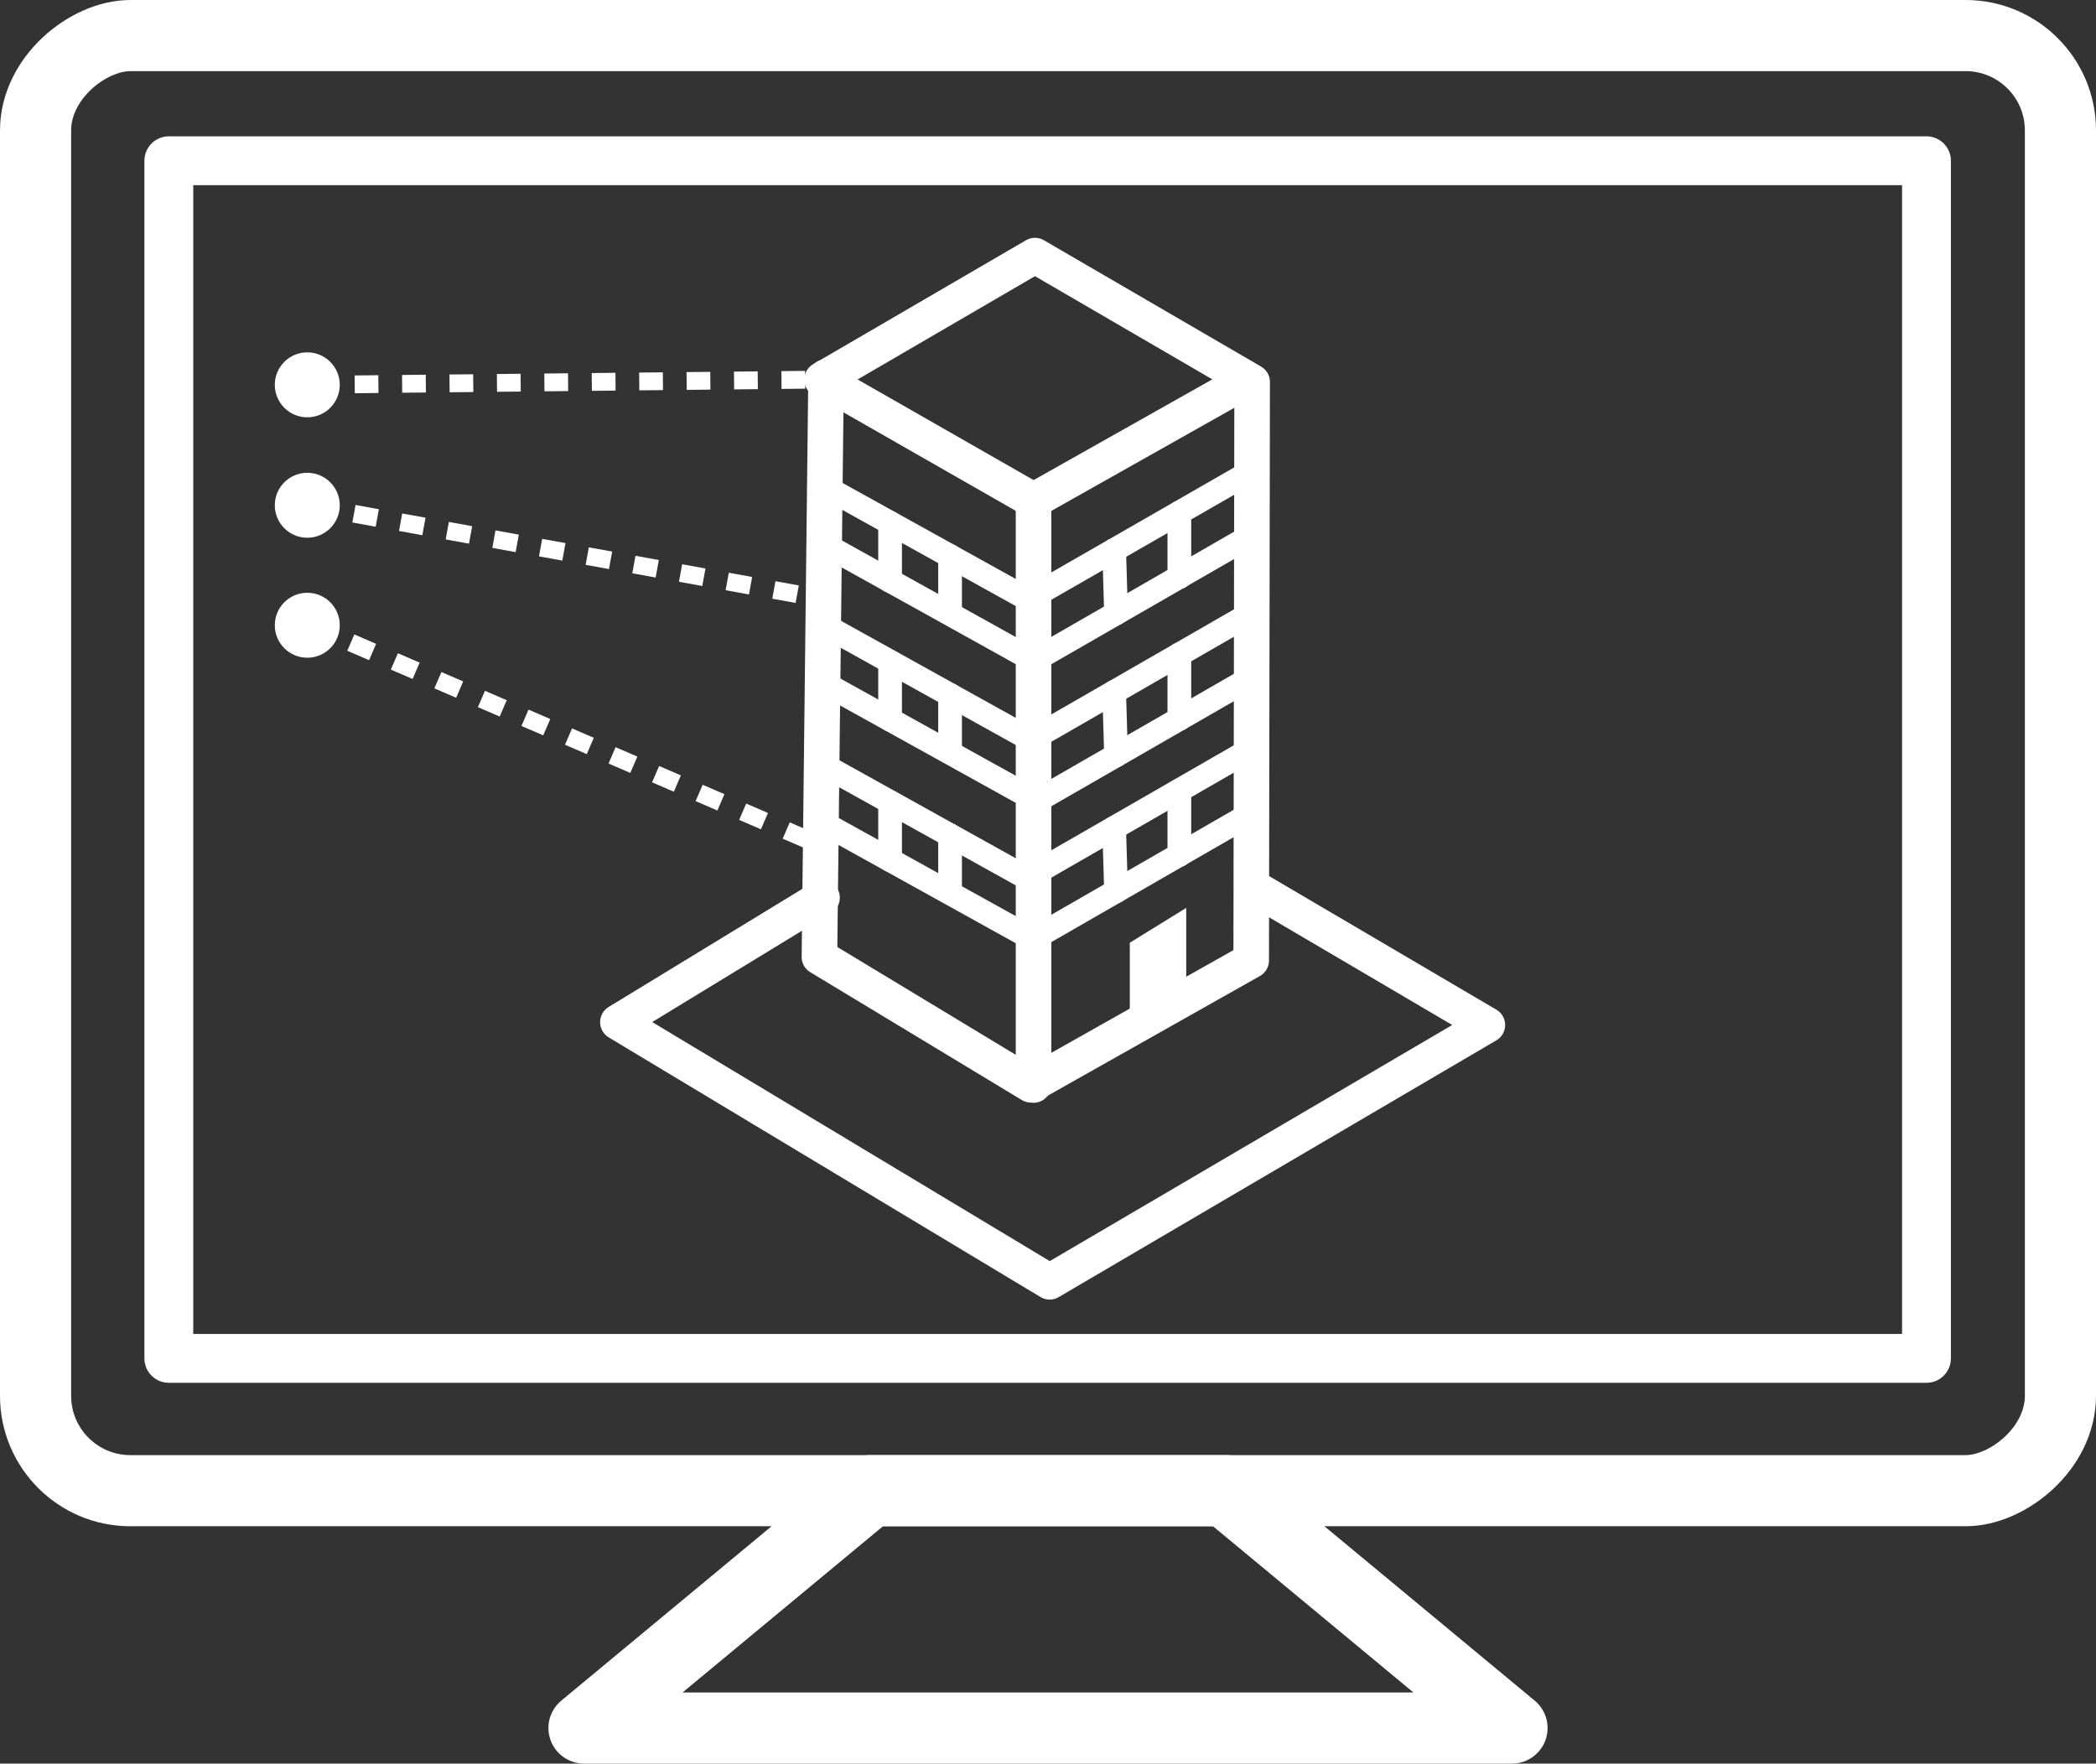 <?xml version="1.0" encoding="UTF-8"?>
<svg xmlns="http://www.w3.org/2000/svg" width="88.4" height="74.38" viewBox="0 0 88.4 74.38">
  <rect x="0" y="0" width="88.4" height="74.38" fill="#333333" stroke="none"/>
  <defs>
    <style>
      .c {
        fill: #fff;
      }

      .d {
        stroke-width: 1.5px;
      }

      .d, .e, .f, .g, .h {
        fill: none;
        stroke: #fff;
      }

      .d, .f, .g, .h {
        stroke-linecap: round;
        stroke-linejoin: round;
      }

      .e {
        stroke-dasharray: 0 0 1 1;
        stroke-miterlimit: 10;
        stroke-width: .75px;
      }

      .g {
        stroke-width: 2.06px;
      }

      .h {
        stroke-width: 3px;
      }
    </style>
  </defs>
  <g id="a" data-name="Layer 1">
    <g>
      <g>
        <polygon class="d" points="34.67 16.01 43.59 21.11 52.64 16.01 43.65 10.78 34.67 16.01"/>
        <polyline class="d" points="34.84 15.9 34.56 40.36 43.48 45.75 52.77 40.51 52.81 16.11"/>
        <line class="d" x1="43.59" y1="21.11" x2="43.59" y2="45.76"/>
        <g>
          <line class="f" x1="43.59" y1="25.15" x2="52.68" y2="19.93"/>
          <line class="f" x1="43.59" y1="27.87" x2="52.71" y2="22.62"/>
          <line class="f" x1="46.99" y1="23.2" x2="47.07" y2="25.87"/>
          <line class="f" x1="49.74" y1="21.62" x2="49.74" y2="24.34"/>
        </g>
        <g>
          <line class="f" x1="43.59" y1="31.14" x2="52.68" y2="25.91"/>
          <line class="f" x1="43.59" y1="33.86" x2="52.71" y2="28.61"/>
          <line class="f" x1="46.99" y1="29.18" x2="47.07" y2="31.86"/>
          <line class="f" x1="49.74" y1="27.6" x2="49.74" y2="30.32"/>
        </g>
        <g>
          <line class="f" x1="43.59" y1="36.87" x2="52.68" y2="31.64"/>
          <line class="f" x1="43.59" y1="39.59" x2="52.71" y2="34.34"/>
          <line class="f" x1="46.99" y1="34.92" x2="47.07" y2="37.59"/>
          <line class="f" x1="49.74" y1="33.34" x2="49.74" y2="36.06"/>
        </g>
        <polyline class="d" points="34.67 37.86 26.06 43.11 44.27 54.06 62.73 43.23 53 37.51"/>
        <g>
          <line class="f" x1="43.13" y1="25.15" x2="34.67" y2="20.46"/>
          <line class="f" x1="43.13" y1="27.6" x2="34.67" y2="22.9"/>
          <line class="f" x1="37.54" y1="22.05" x2="37.54" y2="24.5"/>
          <line class="f" x1="40.07" y1="23.45" x2="40.07" y2="25.87"/>
        </g>
        <g>
          <line class="f" x1="43.13" y1="31.01" x2="34.67" y2="26.31"/>
          <line class="f" x1="43.13" y1="33.45" x2="34.67" y2="28.76"/>
          <line class="f" x1="37.54" y1="27.91" x2="37.54" y2="30.35"/>
          <line class="f" x1="40.07" y1="29.31" x2="40.07" y2="31.73"/>
        </g>
        <g>
          <line class="f" x1="43.13" y1="36.93" x2="34.67" y2="32.23"/>
          <line class="f" x1="43.13" y1="39.37" x2="34.67" y2="34.68"/>
          <line class="f" x1="37.54" y1="33.83" x2="37.54" y2="36.27"/>
          <line class="f" x1="40.07" y1="35.23" x2="40.07" y2="37.65"/>
        </g>
        <polygon class="c" points="47.65 43.44 47.65 39.76 50.03 38.29 50.03 42.06 47.65 43.44"/>
      </g>
      <rect class="g" x="7.12" y="6.78" width="74.13" height="50.51"/>
      <circle class="c" cx="12.96" cy="16.23" r="1.37"/>
      <circle class="c" cx="12.96" cy="21.31" r="1.37"/>
      <circle class="c" cx="12.96" cy="26.37" r="1.37"/>
      <rect class="h" x="13.52" y="-10.52" width="61.37" height="85.4" rx="4" ry="4" transform="translate(76.38 -12.02) rotate(90)"/>
      <polygon class="h" points="63.77 72.88 24.63 72.88 36.7 62.87 51.7 62.87 63.77 72.88"/>
      <line class="e" x1="12.96" y1="26.31" x2="34.67" y2="35.68"/>
      <line class="e" x1="12.96" y1="21.31" x2="34.67" y2="25.25"/>
      <line class="e" x1="12.96" y1="16.23" x2="34.67" y2="16.01"/>
    </g>
  </g>
  <g id="b" data-name="Layer 2"/>
</svg>